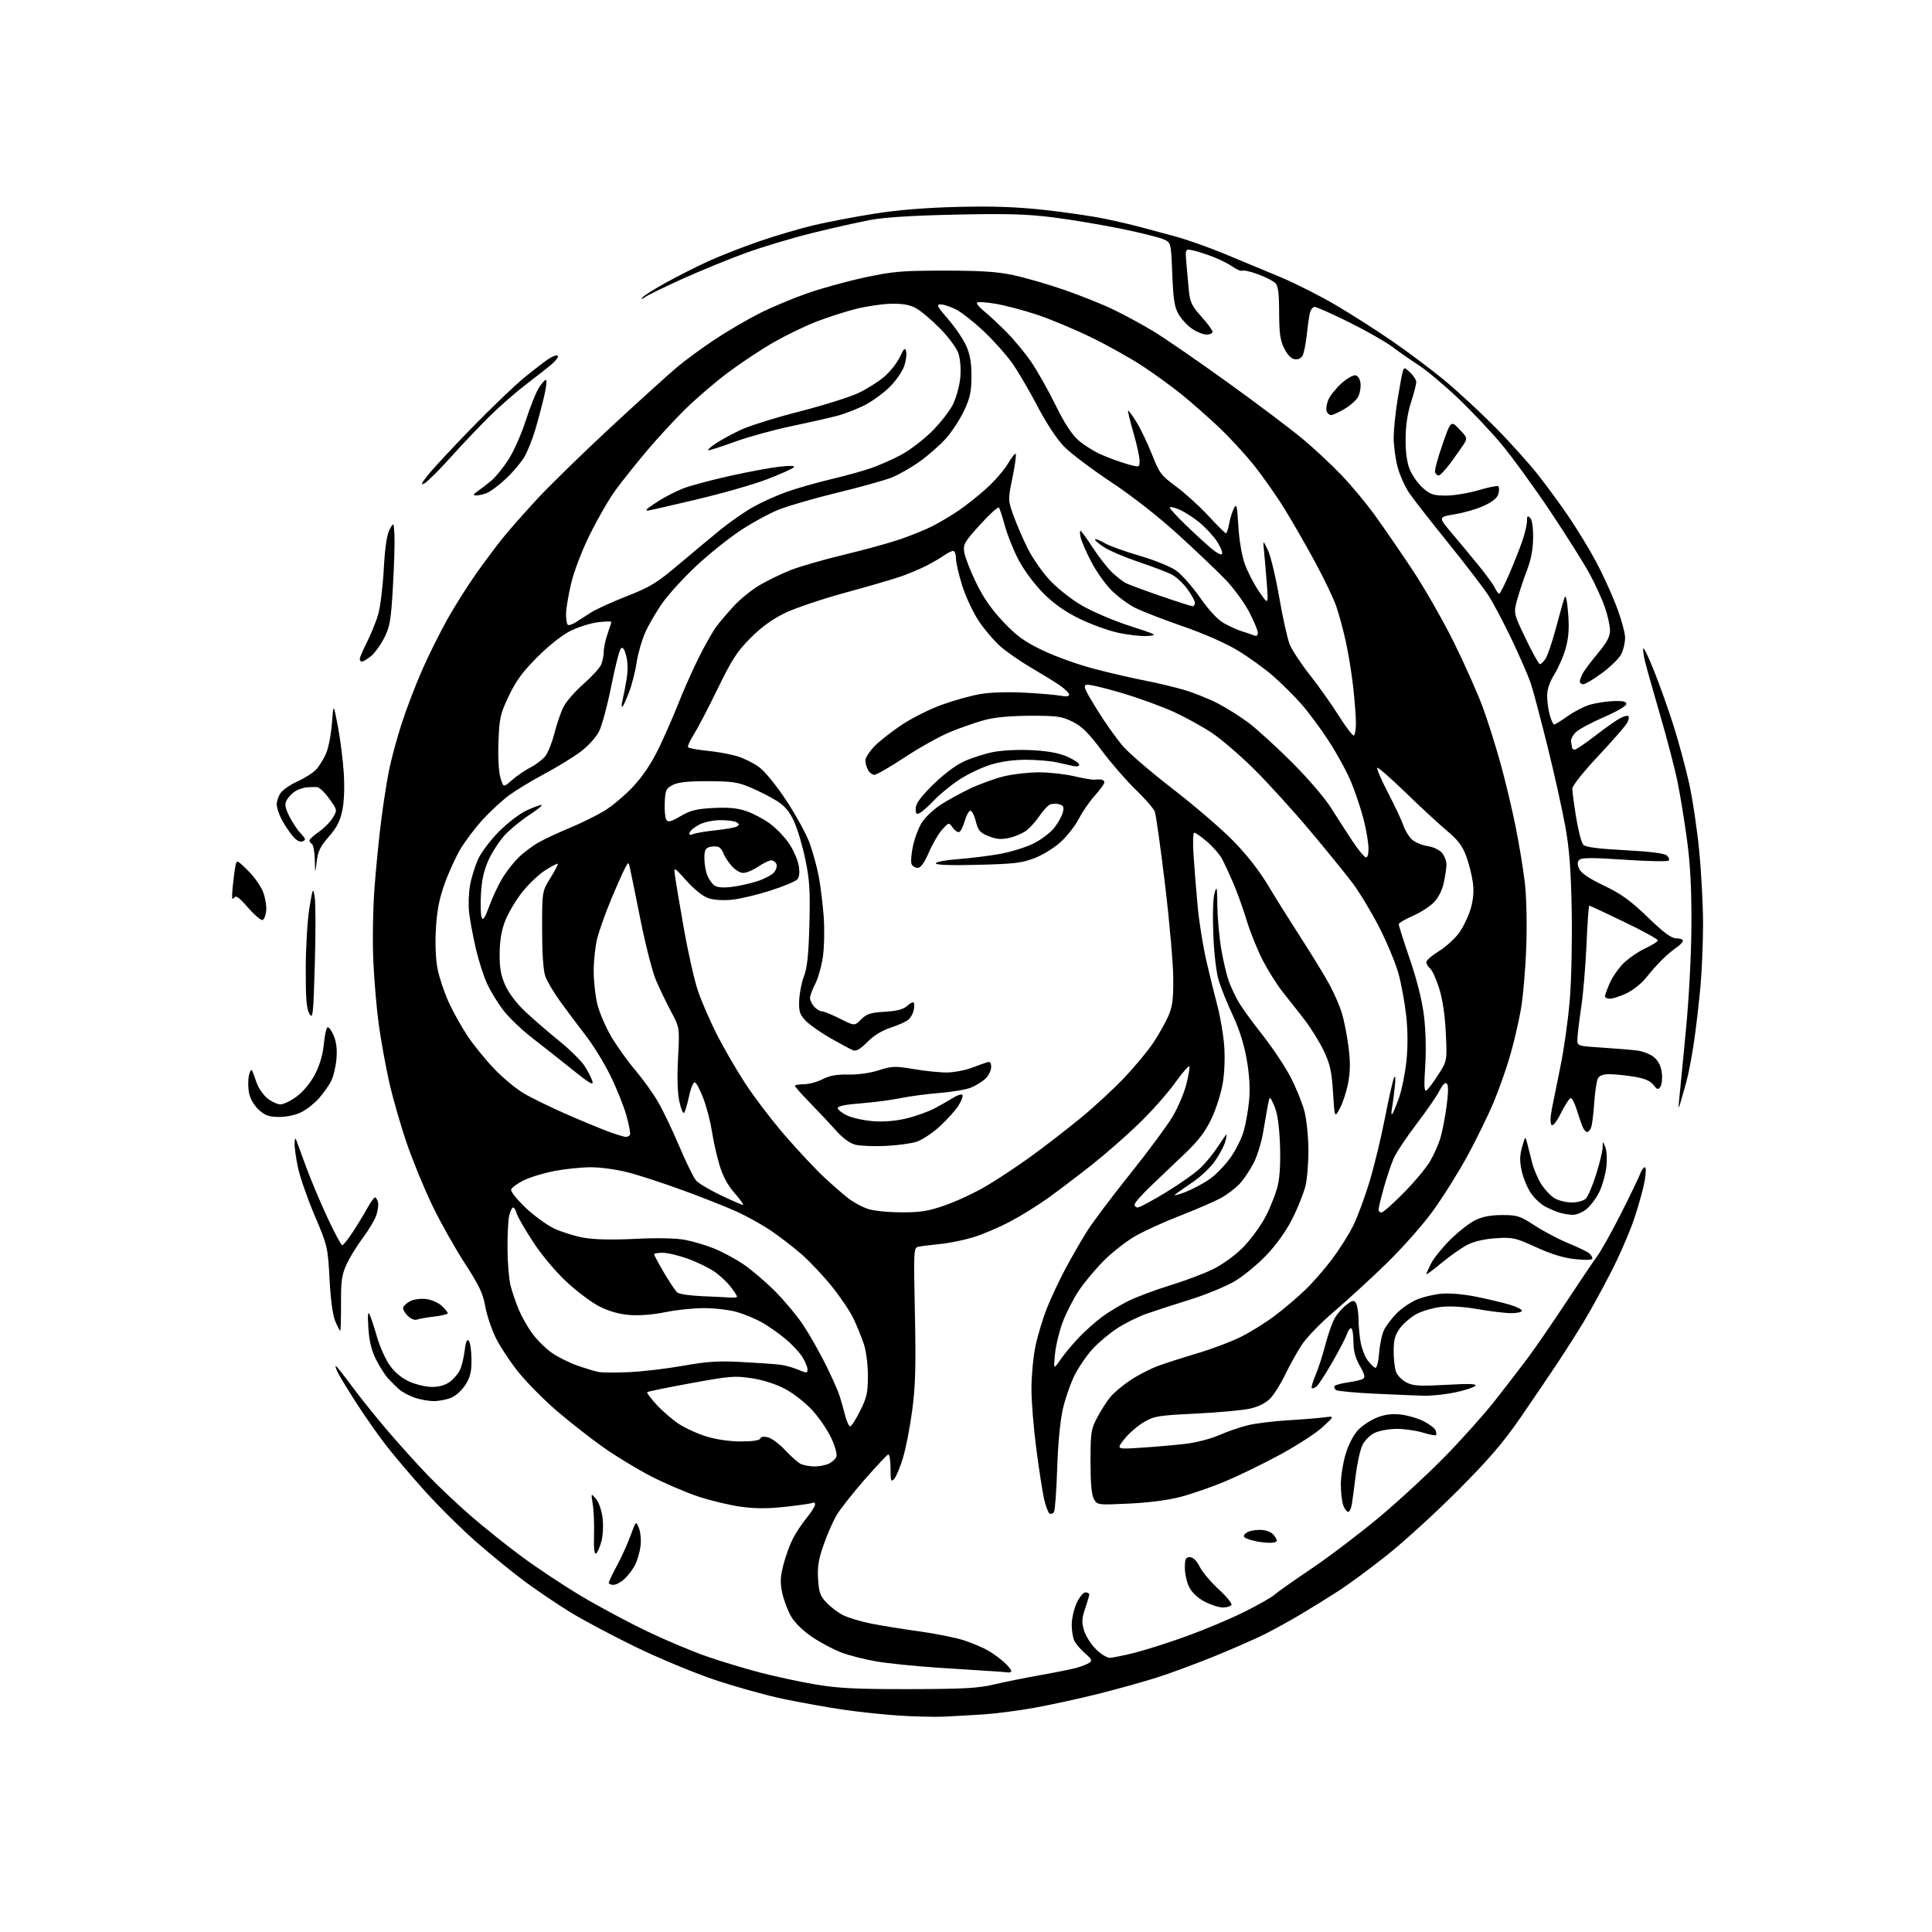 <?xml version="1.0" encoding="UTF-8" standalone="no"?>
<svg 
  version="1.1" 
  xmlns="http://www.w3.org/2000/svg" 
  xmlns:xlink="http://www.w3.org/1999/xlink" 
  xmlns:svg="http://www.w3.org/2000/svg"
  xmlns:rdf="http://www.w3.org/1999/02/22-rdf-syntax-ns#"
  xmlns:cc="http://creativecommons.org/ns#"
  xmlns:dc="http://purl.org/dc/elements/1.1/"
  viewBox="0 0 768 768"
  width="768"
  height="768"
>
<style>svg {background-color: white; }</style>"
<path stroke="none" fill="black" fill-rule="evenodd" d="M375.50,682.38C371.65,682.57 363.32,682.37 357.00,681.95C350.68,681.52 340.55,680.43 334.50,679.52C328.45,678.61 318.10,676.75 311.50,675.38C304.90,674.01 292.75,670.64 284.50,667.89C276.14,665.10 261.97,659.22 252.50,654.61C243.15,650.06 231.40,643.80 226.38,640.69C221.36,637.58 213.43,632.22 208.76,628.77C204.09,625.32 195.51,618.34 189.68,613.26C183.86,608.18 174.52,598.96 168.93,592.76C163.34,586.57 156.19,578.12 153.04,574.00C149.89,569.88 144.79,562.57 141.70,557.78C138.61,552.98 135.37,547.69 134.51,546.03C133.65,544.36 133.18,543.00 133.47,543.00C133.75,543.00 136.54,546.49 139.66,550.75C142.79,555.01 149.18,563.00 153.88,568.50C158.57,574.00 165.81,582.03 169.96,586.35C174.10,590.66 181.78,597.91 187.00,602.45C192.22,606.99 201.42,614.35 207.44,618.80C213.45,623.25 224.05,630.28 230.99,634.42C237.93,638.56 249.66,644.84 257.05,648.39C264.45,651.94 275.21,656.47 280.97,658.46C286.73,660.46 296.41,663.37 302.47,664.95C308.54,666.52 318.45,668.64 324.50,669.65C333.30,671.13 340.69,671.49 361.50,671.45C382.82,671.42 388.85,671.09 395.00,669.63C399.12,668.65 407.43,666.98 413.46,665.91C419.48,664.84 426.01,663.52 427.96,662.98C429.91,662.44 432.18,661.54 433.00,660.99C434.26,660.14 434.00,659.54 431.35,657.24C429.62,655.73 427.71,653.52 427.10,652.32C426.50,651.11 426.01,648.19 426.02,645.82C426.03,643.44 426.91,639.59 427.97,637.25C429.04,634.91 430.60,633.00 431.45,633.00C432.30,633.00 433.00,633.37 433.00,633.82C433.00,634.27 432.27,636.79 431.37,639.42C430.03,643.36 429.95,644.89 430.91,648.11C431.56,650.26 433.66,653.59 435.58,655.51C437.50,657.43 439.99,659.00 441.12,659.00C442.24,659.00 446.84,658.06 451.33,656.92C455.83,655.77 465.12,652.79 472.00,650.30C478.88,647.81 489.00,643.54 494.50,640.81C500.00,638.08 505.40,635.03 506.50,634.03C507.60,633.03 514.35,628.27 521.50,623.44C528.65,618.61 540.80,609.38 548.50,602.92C556.20,596.47 567.92,585.63 574.55,578.84C581.17,572.05 589.96,562.23 594.08,557.00C598.20,551.77 604.10,544.12 607.18,540.00C610.26,535.88 617.08,525.98 622.33,518.00C627.58,510.02 633.20,501.70 634.81,499.50C636.43,497.30 640.71,489.65 644.33,482.50C647.95,475.35 651.37,468.26 651.93,466.75C652.49,465.24 653.35,464.00 653.84,464.00C654.35,464.00 654.34,466.21 653.82,469.25C653.32,472.14 651.52,478.73 649.82,483.89C648.13,489.05 643.96,498.73 640.56,505.39C637.15,512.05 632.18,521.10 629.51,525.50C626.84,529.90 622.12,537.33 619.02,542.00C615.92,546.67 609.36,556.34 604.44,563.48C597.52,573.54 591.89,580.08 579.50,592.51C570.70,601.33 558.10,612.84 551.50,618.09C544.90,623.34 536.12,629.82 532.00,632.47C527.88,635.13 521.12,639.31 517.00,641.76C512.88,644.21 506.55,647.70 502.95,649.52C499.35,651.33 490.35,655.29 482.95,658.31C475.55,661.32 465.17,665.17 459.88,666.85C454.59,668.53 444.02,671.47 436.38,673.38C428.75,675.29 417.32,677.78 411.00,678.91C404.68,680.03 395.68,681.20 391.00,681.50C386.32,681.80 379.35,682.20 375.50,682.38zM400.75,664.82C400.06,664.72 397.25,664.50 394.50,664.33C391.75,664.17 382.07,663.54 373.00,662.95C363.93,662.35 352.81,661.22 348.29,660.43C343.78,659.65 337.60,658.07 334.56,656.94C331.52,655.80 326.32,653.06 323.00,650.84C319.34,648.40 316.02,645.18 314.53,642.64C313.18,640.34 311.58,636.13 310.97,633.28C310.07,629.11 310.16,626.93 311.41,622.05C312.26,618.73 313.93,614.09 315.12,611.75C316.31,609.41 318.80,605.65 320.64,603.40C322.49,601.14 324.00,598.75 324.00,598.09C324.00,597.42 323.65,597.10 323.22,597.36C322.80,597.62 318.00,598.34 312.55,598.94C305.38,599.74 300.43,599.75 294.58,598.96C290.13,598.36 282.50,596.53 277.61,594.91C272.72,593.28 264.28,589.66 258.86,586.88C253.43,584.09 244.83,578.87 239.74,575.27C234.66,571.67 226.35,565.17 221.29,560.81C216.22,556.46 209.40,549.56 206.12,545.49C202.85,541.43 198.78,535.26 197.08,531.80C195.37,528.33 193.49,522.68 192.88,519.24C191.99,514.17 190.45,510.93 184.80,502.24C180.96,496.33 175.20,486.10 172.00,479.50C168.80,472.90 164.17,461.65 161.71,454.50C159.25,447.35 156.09,436.32 154.68,430.00C153.27,423.68 151.42,413.43 150.56,407.24C149.71,401.04 148.73,389.57 148.39,381.74C148.04,373.91 148.27,360.88 148.88,352.79C149.50,344.69 150.68,332.77 151.51,326.29C152.33,319.80 153.72,310.90 154.58,306.50C155.45,302.10 157.72,293.65 159.64,287.72C161.55,281.80 165.26,272.11 167.87,266.19C170.48,260.28 175.02,251.18 177.95,245.97C180.88,240.76 185.99,232.68 189.30,228.00C192.61,223.32 197.32,217.03 199.75,214.00C202.19,210.97 208.28,204.06 213.29,198.62C218.29,193.19 231.56,180.24 242.77,169.84C253.99,159.45 265.94,148.62 269.33,145.79C272.72,142.97 279.55,137.98 284.50,134.72C289.45,131.46 297.37,126.84 302.09,124.47C306.82,122.09 315.34,118.52 321.03,116.54C326.73,114.56 337.03,111.73 343.94,110.25C355.06,107.88 358.68,107.58 375.50,107.58C390.08,107.58 396.46,108.00 402.95,109.40C407.59,110.39 416.59,113.00 422.94,115.19C429.29,117.38 438.09,120.90 442.49,123.01C446.90,125.13 454.10,129.03 458.50,131.69C462.90,134.35 476.18,143.49 488.00,152.01C499.82,160.52 513.33,170.70 518.00,174.62C522.67,178.53 529.65,185.06 533.50,189.12C537.36,193.18 543.12,200.10 546.31,204.50C549.50,208.90 556.16,218.57 561.12,226.00C566.07,233.43 573.68,246.70 578.02,255.50C582.36,264.30 587.53,275.94 589.51,281.36C591.49,286.78 594.68,296.91 596.59,303.86C598.50,310.81 601.18,322.05 602.53,328.83C603.89,335.62 605.51,345.49 606.13,350.78C606.81,356.47 607.04,366.93 606.71,376.45C606.40,385.28 605.42,396.55 604.53,401.50C603.65,406.45 601.76,414.55 600.33,419.50C598.91,424.45 596.02,432.68 593.90,437.80C591.79,442.91 587.07,452.58 583.43,459.30C579.78,466.01 573.52,476.00 569.51,481.50C565.51,487.01 557.11,496.47 550.86,502.52C544.61,508.58 535.34,517.07 530.27,521.38C525.19,525.70 519.49,531.57 517.58,534.44C515.68,537.31 512.67,542.70 510.89,546.42C509.11,550.14 506.39,554.46 504.84,556.01C503.03,557.81 500.12,559.25 496.76,559.98C493.87,560.62 484.22,561.49 475.33,561.93C460.43,562.65 458.81,562.92 454.68,565.34C452.21,566.79 448.73,569.81 446.95,572.06C443.72,576.14 443.72,576.14 453.61,575.49C459.05,575.14 466.93,574.45 471.12,573.97C475.35,573.48 481.32,571.95 484.52,570.53C487.70,569.13 492.82,567.35 495.90,566.59C498.98,565.83 506.19,564.93 511.93,564.59C517.66,564.25 524.19,563.72 526.43,563.42C530.50,562.87 530.50,562.87 525.89,567.18C523.36,569.56 515.71,574.52 508.89,578.22C502.08,581.91 492.23,586.71 487.00,588.89C481.77,591.07 473.90,593.81 469.50,594.98C464.47,596.31 456.81,597.32 448.86,597.70C436.30,598.29 436.22,598.28 434.86,595.90C433.91,594.22 433.50,589.72 433.50,581.00C433.51,569.37 433.69,568.15 436.20,563.39C437.68,560.58 440.05,556.91 441.46,555.23C442.87,553.55 446.44,550.58 449.38,548.62C452.32,546.67 457.15,544.17 460.11,543.07C463.08,541.96 470.22,539.66 475.99,537.95C481.77,536.24 489.58,533.28 493.36,531.39C497.14,529.49 503.17,525.73 506.76,523.02C510.35,520.32 515.77,515.72 518.80,512.80C521.84,509.89 526.67,504.35 529.55,500.50C532.43,496.65 536.17,490.73 537.86,487.34C539.55,483.95 542.49,476.07 544.37,469.84C546.26,463.60 549.02,452.22 550.51,444.55C551.99,436.88 553.61,429.68 554.11,428.55C554.71,427.18 554.82,428.32 554.45,432.00C554.14,435.02 553.64,438.85 553.33,440.50C553.02,442.15 553.06,443.23 553.41,442.89C553.76,442.55 554.98,439.65 556.11,436.43C557.24,433.21 558.58,426.59 559.08,421.71C559.67,416.01 559.63,409.55 558.98,403.67C558.41,398.63 557.05,391.17 555.94,387.09C554.83,383.01 551.38,374.72 548.28,368.65C545.18,362.59 540.41,354.68 537.69,351.06C534.97,347.45 527.29,338.01 520.62,330.07C513.95,322.13 504.00,311.19 498.50,305.74C493.00,300.30 485.49,293.83 481.81,291.38C478.13,288.93 471.37,285.19 466.78,283.07C462.19,280.95 452.91,277.57 446.16,275.55C439.41,273.53 433.04,272.02 432.02,272.19C430.42,272.46 430.98,273.82 436.03,282.00C439.26,287.23 443.97,293.86 446.50,296.74C449.03,299.62 457.94,307.25 466.30,313.69C474.66,320.14 485.32,329.29 490.00,334.03C495.45,339.56 500.47,345.94 504.00,351.83C507.02,356.88 513.04,366.48 517.36,373.17C521.68,379.85 526.69,388.06 528.50,391.41C530.30,394.76 532.49,399.75 533.35,402.50C534.21,405.25 535.40,411.21 536.00,415.74C536.80,421.76 536.79,425.64 535.97,430.18C535.35,433.60 533.87,438.22 532.69,440.45C530.54,444.50 530.54,444.50 529.90,434.33C529.38,425.94 528.74,423.05 526.27,417.83C524.63,414.35 521.20,408.80 518.67,405.50C516.13,402.20 512.25,397.25 510.03,394.50C507.82,391.75 504.25,386.12 502.10,382.00C499.95,377.88 497.03,370.68 495.61,366.00C494.19,361.32 491.77,354.57 490.23,351.00C488.69,347.43 486.67,343.08 485.74,341.35C484.81,339.62 482.16,336.58 479.85,334.60C477.53,332.62 475.24,331.00 474.74,331.00C474.24,331.00 474.12,335.01 474.47,340.25C474.81,345.34 475.55,354.45 476.11,360.50C476.67,366.55 478.23,376.23 479.56,382.00C480.90,387.77 482.89,395.88 483.98,400.00C485.08,404.12 486.27,411.11 486.62,415.52C487.00,420.32 486.77,426.42 486.05,430.72C485.38,434.67 483.34,441.01 481.52,444.83C479.06,449.95 476.31,453.54 470.95,458.63C466.97,462.41 460.85,468.24 457.36,471.58C453.86,474.93 451.00,478.19 451.00,478.83C451.00,479.47 451.58,480.00 452.29,480.00C453.00,480.00 458.06,477.27 463.54,473.94C469.02,470.61 475.21,466.22 477.30,464.19C479.39,462.16 482.48,458.36 484.16,455.75C485.84,453.14 487.36,451.00 487.53,451.00C487.71,451.00 487.48,452.33 487.02,453.95C486.55,455.57 484.78,458.92 483.07,461.39C481.37,463.87 477.48,467.61 474.43,469.70C471.38,471.79 468.13,474.07 467.20,474.76C466.26,475.46 467.97,475.08 470.99,473.93C474.02,472.78 478.52,470.38 480.99,468.61C483.47,466.83 487.17,462.99 489.21,460.07C491.26,457.15 493.59,452.45 494.40,449.63C495.21,446.81 496.17,441.35 496.53,437.50C496.98,432.79 496.68,427.48 495.61,421.28C494.56,415.22 492.67,409.20 490.10,403.70C487.94,399.11 485.43,392.91 484.51,389.92C483.50,386.65 482.63,379.34 482.31,371.50C481.99,363.88 482.20,357.05 482.80,355.00C483.70,351.91 483.83,352.51 483.91,360.00C483.97,364.68 484.64,372.32 485.42,377.00C486.20,381.68 487.56,387.51 488.45,389.97C489.34,392.42 491.14,396.25 492.45,398.47C493.76,400.69 498.02,406.55 501.93,411.50C505.83,416.45 510.81,423.92 512.99,428.10C515.17,432.29 517.65,438.36 518.50,441.60C519.36,444.85 520.08,451.77 520.11,457.00C520.14,462.23 519.61,468.75 518.93,471.50C518.25,474.25 515.96,479.98 513.85,484.24C511.43,489.08 507.60,494.50 503.61,498.74C500.10,502.46 494.36,507.20 490.86,509.28C487.36,511.36 479.32,514.67 473.00,516.64C466.68,518.60 458.86,521.14 455.63,522.28C452.40,523.42 447.23,526.00 444.13,528.01C441.03,530.03 436.61,533.73 434.31,536.25C432.00,538.77 428.79,543.46 427.18,546.67C425.57,549.87 423.47,555.88 422.52,560.00C421.45,564.61 420.58,573.72 420.25,583.66C419.96,592.55 419.39,600.37 418.97,601.04C418.56,601.71 417.76,601.97 417.19,601.62C416.63,601.27 415.64,598.62 415.01,595.74C414.37,592.86 413.00,583.98 411.95,576.00C410.90,568.02 410.03,557.32 410.02,552.21C410.01,547.10 410.71,539.49 411.57,535.30C412.44,531.11 414.49,524.27 416.14,520.09C417.79,515.92 421.19,508.69 423.70,504.02C426.20,499.36 430.06,492.70 432.26,489.21C434.46,485.73 442.09,475.59 449.21,466.69C456.34,457.79 463.91,447.57 466.04,444.00C468.18,440.43 470.64,434.67 471.53,431.21C472.41,427.75 472.99,424.47 472.81,423.92C472.63,423.38 470.06,426.32 467.10,430.46C464.14,434.60 457.62,441.94 452.61,446.77C447.60,451.60 439.23,458.93 434.00,463.05C428.77,467.18 421.12,472.99 417.00,475.97C412.88,478.95 405.90,483.29 401.50,485.61C397.10,487.93 390.50,490.74 386.84,491.85C383.17,492.97 377.32,494.16 373.84,494.50C370.35,494.84 366.52,495.32 365.33,495.56C363.15,496.00 363.15,496.00 363.69,522.25C364.12,543.11 363.90,550.99 362.62,560.63C361.74,567.30 360.07,575.85 358.92,579.63C357.77,583.41 356.19,587.16 355.41,587.96C354.19,589.23 354.00,588.65 354.00,583.63C354.00,580.44 353.59,577.98 353.08,578.17C352.57,578.35 348.31,582.90 343.60,588.28C338.90,593.66 333.91,600.01 332.51,602.39C331.12,604.77 328.81,610.04 327.39,614.11C325.38,619.87 324.89,622.88 325.20,627.73C325.53,632.97 326.06,634.46 328.55,637.07C330.17,638.78 333.10,641.01 335.05,642.01C337.00,643.01 341.95,644.52 346.05,645.35C350.15,646.18 358.89,647.60 365.48,648.50C372.07,649.40 380.17,651.04 383.48,652.15C386.79,653.26 391.07,655.10 393.00,656.24C394.93,657.38 397.74,659.46 399.25,660.85C400.76,662.24 402.00,663.74 402.00,664.19C402.00,664.63 401.44,664.92 400.75,664.82zM486.10,639.00C484.57,639.00 481.33,637.96 478.91,636.70C476.17,635.26 473.84,633.09 472.75,630.95C471.79,629.05 471.00,625.59 471.00,623.25C471.00,619.68 471.32,619.00 472.98,619.00C474.27,619.00 475.64,620.34 476.92,622.85C478.00,624.96 481.42,629.01 484.51,631.83C487.60,634.66 489.85,637.43 489.51,637.99C489.16,638.54 487.63,639.00 486.10,639.00zM243.85,630.00C242.83,630.00 242.00,629.63 242.00,629.18C242.00,628.73 243.45,625.69 245.21,622.43C246.98,619.17 249.42,613.80 250.62,610.50C252.82,604.50 252.82,604.50 254.00,607.50C254.65,609.16 254.92,612.40 254.60,614.77C254.29,617.11 253.31,620.44 252.42,622.15C251.53,623.87 249.66,626.34 248.26,627.64C246.86,628.94 244.87,630.00 243.85,630.00zM236.92,617.55C236.25,617.96 235.98,615.49 236.13,610.34C236.26,606.03 236.04,600.48 235.64,598.00C234.91,593.50 234.91,593.50 236.88,595.78C238.02,597.08 239.14,600.30 239.52,603.33C239.90,606.34 239.70,610.39 239.06,612.76C238.45,615.05 237.48,617.20 236.92,617.55zM506.29,613.18C505.30,613.42 502.51,613.26 500.07,612.83C497.64,612.40 495.23,611.63 494.71,611.11C494.14,610.54 494.61,609.74 495.93,609.03C497.12,608.40 499.70,608.02 501.68,608.19C504.00,608.39 505.77,609.25 506.67,610.62C507.92,612.51 507.88,612.80 506.29,613.18zM535.93,601.00C535.39,601.00 534.51,599.85 533.98,598.43C533.44,597.02 533.00,593.25 533.00,590.04C533.00,586.83 533.89,581.34 534.97,577.82C536.18,573.92 538.15,570.21 540.03,568.28C541.73,566.54 545.12,564.36 547.57,563.42C550.66,562.24 553.51,561.90 556.94,562.31C559.65,562.63 563.72,563.83 565.98,564.99C568.24,566.15 570.36,567.76 570.67,568.59C570.99,569.41 571.06,570.28 570.83,570.51C570.60,570.74 568.22,570.27 565.54,569.46C562.87,568.66 558.23,568.00 555.24,568.00C552.25,568.00 548.31,568.71 546.48,569.58C544.57,570.48 542.48,572.59 541.57,574.50C540.69,576.34 539.52,581.60 538.95,586.17C538.39,590.75 537.70,595.96 537.42,597.75C537.14,599.54 536.47,601.00 535.93,601.00zM323.70,582.94C325.46,582.97 328.04,582.48 329.43,581.85C330.82,581.21 332.21,579.91 332.52,578.95C332.82,577.99 331.86,574.64 330.37,571.50C328.89,568.37 325.52,563.45 322.89,560.57C320.26,557.69 315.44,553.91 312.17,552.17C308.46,550.19 303.48,548.59 298.87,547.88C292.11,546.84 290.10,547.00 274.61,549.85C265.32,551.55 257.51,553.15 257.27,553.40C257.02,553.65 258.71,555.90 261.01,558.40C263.32,560.90 267.28,564.32 269.81,566.00C272.34,567.68 277.29,569.94 280.81,571.02C284.71,572.23 290.07,573.00 294.52,573.00C299.17,573.00 301.97,572.58 302.22,571.84C302.46,571.11 303.60,570.93 305.31,571.36C306.80,571.74 309.93,574.10 312.26,576.61C314.59,579.13 317.40,581.56 318.50,582.03C319.60,582.49 321.94,582.90 323.70,582.94zM337.96,567.00C338.45,567.00 340.23,564.23 341.92,560.84C344.57,555.54 345.00,553.59 345.00,546.88C345.00,542.36 344.32,537.06 343.39,534.28C342.51,531.65 340.68,527.15 339.33,524.27C337.98,521.40 334.04,515.53 330.57,511.24C327.10,506.94 321.62,501.15 318.38,498.37C315.15,495.58 309.75,491.44 306.39,489.16C303.02,486.88 296.95,483.50 292.89,481.65C288.82,479.80 279.15,475.97 271.39,473.14C263.64,470.31 253.78,467.09 249.48,466.00C245.19,464.90 238.64,464.00 234.93,464.00C231.21,464.00 224.67,464.67 220.39,465.49C216.11,466.31 210.57,468.00 208.10,469.24C205.62,470.48 203.40,472.11 203.18,472.86C202.95,473.61 205.51,476.83 208.87,480.03C212.23,483.23 217.35,486.96 220.24,488.33C223.13,489.70 228.39,491.35 231.92,491.99C236.16,492.76 243.12,492.92 252.42,492.47C261.28,492.03 268.64,492.18 272.28,492.86C275.45,493.46 280.63,494.98 283.78,496.26C286.94,497.53 292.09,500.28 295.24,502.37C298.39,504.46 304.11,509.32 307.96,513.16C311.80,517.01 316.94,523.16 319.36,526.83C321.79,530.50 325.79,537.55 328.25,542.50C330.71,547.45 333.21,553.08 333.80,555.00C334.40,556.92 335.38,560.41 335.98,562.75C336.58,565.09 337.47,567.00 337.96,567.00zM172.28,556.96C170.20,556.93 166.78,556.30 164.68,555.55C162.58,554.80 159.91,553.36 158.74,552.35C157.57,551.33 155.58,549.38 154.31,548.00C153.05,546.62 150.87,543.20 149.46,540.40C147.66,536.80 146.77,533.10 146.43,527.90C146.10,522.79 146.25,521.12 146.91,522.50C147.43,523.60 148.78,527.68 149.90,531.56C151.02,535.44 153.34,540.54 155.04,542.90C157.02,545.63 159.82,547.92 162.82,549.25C165.39,550.39 169.43,551.33 171.79,551.33C174.52,551.33 177.06,550.60 178.79,549.33C180.28,548.22 182.08,546.13 182.79,544.68C183.51,543.23 184.36,539.76 184.69,536.97C185.10,533.48 185.61,532.21 186.32,532.92C186.89,533.49 187.39,536.78 187.42,540.23C187.48,545.19 186.99,547.31 185.10,550.36C183.74,552.54 181.25,554.84 179.38,555.61C177.56,556.38 174.36,556.98 172.28,556.96zM566.00,554.82C562.98,554.74 554.17,554.38 546.43,554.01C538.69,553.64 531.82,553.00 531.16,552.60C530.50,552.19 530.20,551.49 530.48,551.02C530.77,550.56 533.16,549.89 535.80,549.53C538.44,549.16 541.15,548.52 541.84,548.10C542.77,547.53 542.45,546.24 540.55,542.92C538.74,539.75 538.02,537.01 538.01,533.25C538.01,530.36 537.58,528.00 537.07,528.00C536.55,528.00 535.83,529.01 535.45,530.25C535.08,531.49 532.53,536.42 529.78,541.21C527.04,546.01 524.15,550.46 523.37,551.11C522.59,551.75 521.73,552.06 521.45,551.78C521.18,551.51 521.86,549.16 522.97,546.57C524.08,543.98 525.84,538.53 526.88,534.46C527.93,530.39 529.62,525.63 530.64,523.89C531.66,522.14 533.76,519.77 535.30,518.62C537.70,516.83 538.23,516.75 539.03,518.02C539.55,518.83 540.00,521.75 540.03,524.50C540.06,527.25 540.47,531.46 540.93,533.86C541.39,536.26 542.64,539.38 543.70,540.80C544.76,542.21 546.09,543.53 546.67,543.72C547.30,543.93 547.93,541.52 548.23,537.74C548.51,534.26 549.43,530.08 550.28,528.45C551.13,526.83 553.33,523.97 555.16,522.10C557.00,520.22 560.47,517.81 562.89,516.74C565.30,515.66 569.80,514.56 572.89,514.28C576.27,513.97 581.83,514.45 586.88,515.48C591.49,516.42 597.45,517.84 600.13,518.63C602.81,519.43 605.00,520.51 605.00,521.04C605.00,521.57 603.09,522.00 600.75,522.00C598.41,522.00 592.46,521.29 587.53,520.42C581.82,519.43 576.48,519.10 572.84,519.52C569.70,519.88 565.32,521.15 563.10,522.34C560.89,523.53 557.93,526.05 556.54,527.94C554.52,530.69 554.00,532.55 554.00,537.13C554.00,540.29 554.43,544.00 554.96,545.39C555.48,546.77 557.34,548.64 559.09,549.55C561.77,550.93 564.19,551.08 574.88,550.49C584.18,549.97 587.22,550.08 586.44,550.91C585.85,551.52 582.25,552.69 578.44,553.50C574.62,554.30 569.02,554.90 566.00,554.82zM250.00,545.45C255.22,545.23 264.90,544.09 271.50,542.92C281.25,541.19 285.66,540.91 295.00,541.43C301.32,541.77 308.07,542.24 310.00,542.47C311.93,542.70 315.19,543.59 317.25,544.46C320.70,545.90 321.00,545.90 321.00,544.38C321.00,543.48 320.08,541.24 318.95,539.42C317.82,537.60 314.79,534.35 312.20,532.21C309.62,530.07 305.48,527.16 303.00,525.74C300.52,524.33 296.06,522.46 293.07,521.59C290.08,520.71 284.17,520.00 279.93,520.00C275.68,520.00 268.69,520.73 264.38,521.62C259.57,522.61 254.13,523.04 250.27,522.73C246.13,522.40 242.05,521.25 238.33,519.37C235.22,517.80 229.30,513.36 225.17,509.51C220.73,505.36 215.26,498.83 211.79,493.50C208.56,488.55 205.66,483.49 205.35,482.25C205.04,481.01 204.42,480.00 203.97,480.00C203.52,480.00 202.82,481.46 202.41,483.25C202.00,485.04 201.70,491.02 201.74,496.55C201.78,502.08 202.33,508.61 202.96,511.05C203.58,513.50 205.03,517.75 206.17,520.50C207.31,523.25 209.72,527.53 211.54,530.02C213.35,532.51 216.78,535.93 219.17,537.64C221.55,539.34 226.20,541.68 229.50,542.83C232.80,543.99 236.62,545.14 238.00,545.40C239.38,545.65 244.78,545.68 250.00,545.45zM421.53,540.50C423.03,538.30 426.34,534.33 428.88,531.68C431.42,529.03 435.57,525.32 438.11,523.45C440.64,521.57 445.36,518.73 448.61,517.13C451.85,515.53 459.23,512.77 465.00,510.99C470.77,509.22 478.42,506.36 481.98,504.63C485.77,502.80 490.76,499.22 493.98,496.00C497.04,492.94 501.12,487.38 503.15,483.50C505.15,479.65 507.35,473.96 508.03,470.87C508.80,467.37 509.08,461.11 508.79,454.37C508.46,446.94 507.74,442.24 506.51,439.50C504.72,435.50 504.72,435.50 503.96,439.50C503.55,441.70 502.69,446.60 502.06,450.38C501.42,454.16 499.80,459.43 498.45,462.09C497.11,464.75 494.68,468.43 493.07,470.27C491.46,472.10 487.97,474.79 485.32,476.23C482.67,477.67 475.32,480.85 469.00,483.30C462.68,485.75 454.57,489.46 451.00,491.54C447.43,493.63 441.80,498.08 438.50,501.43C435.20,504.78 430.80,510.09 428.72,513.23C426.64,516.37 423.81,521.92 422.44,525.56C421.07,529.20 419.69,534.95 419.37,538.34C418.79,544.50 418.79,544.50 421.53,540.50zM135.25,529.00C135.06,529.00 134.17,527.31 133.29,525.25C132.26,522.85 131.44,516.83 131.00,508.50C130.32,495.72 130.22,495.29 125.09,483.21C122.23,476.45 119.24,467.90 118.46,464.21C117.67,460.52 117.06,456.15 117.10,454.50C117.13,452.85 117.40,452.18 117.70,453.00C118.00,453.82 119.82,458.77 121.74,464.00C123.67,469.23 127.50,478.34 130.27,484.25C133.03,490.16 135.63,495.00 136.05,495.00C136.47,495.00 138.35,492.64 140.24,489.75C142.13,486.86 144.73,482.59 146.02,480.25C147.31,477.91 148.68,476.00 149.07,476.00C149.45,476.00 149.99,476.84 150.25,477.86C150.52,478.88 150.21,481.26 149.56,483.15C148.91,485.04 146.51,489.06 144.22,492.09C141.94,495.11 139.04,499.82 137.79,502.55C135.85,506.76 135.52,509.12 135.56,518.25C135.58,524.16 135.44,529.00 135.25,529.00zM165.66,524.58C164.82,524.90 163.20,524.20 162.01,523.01C160.84,521.84 160.05,520.34 160.27,519.69C160.48,519.03 161.75,517.92 163.08,517.21C164.42,516.50 167.22,516.13 169.35,516.38C171.46,516.63 174.28,517.85 175.60,519.09C176.92,520.33 178.00,521.66 178.00,522.04C178.00,522.42 175.56,523.01 172.59,523.36C169.61,523.71 166.49,524.26 165.66,524.58zM290.25,515.80C291.76,515.91 293.00,515.74 293.00,515.43C293.00,515.12 291.86,513.37 290.47,511.55C289.08,509.72 286.17,507.00 284.00,505.50C281.84,504.00 277.11,501.70 273.49,500.39C269.87,499.08 265.35,498.00 263.45,498.00C261.55,498.00 260.00,498.26 260.00,498.58C260.00,498.89 261.78,502.19 263.95,505.91C266.12,509.63 268.50,513.17 269.25,513.79C269.99,514.41 274.40,515.07 279.05,515.25C283.70,515.44 288.74,515.68 290.25,515.80zM573.07,502.02C569.73,504.80 567.00,506.81 567.00,506.50C567.00,506.18 567.86,504.24 568.91,502.18C569.96,500.13 573.41,495.87 576.57,492.73C579.74,489.59 584.20,486.11 586.48,485.01C589.34,483.63 592.67,483.00 597.16,483.00C603.14,483.00 604.23,483.35 610.09,487.18C613.62,489.48 619.62,492.64 623.44,494.21C627.26,495.78 630.97,497.56 631.69,498.16C632.41,498.76 633.00,499.69 633.00,500.24C633.00,500.87 630.52,500.98 626.25,500.54C621.58,500.06 616.77,498.60 610.64,495.80C602.33,492.00 601.33,491.78 594.64,492.22C590.09,492.51 585.99,493.46 583.32,494.83C581.02,496.00 576.41,499.24 573.07,502.02zM625.17,482.91C623.70,482.87 621.37,482.48 619.99,482.07C618.61,481.65 616.04,480.56 614.27,479.64C612.50,478.73 609.93,476.32 608.56,474.30C607.18,472.28 605.55,468.34 604.93,465.56C604.05,461.65 604.08,459.46 605.05,455.99C606.32,451.50 606.32,451.50 607.10,454.50C607.52,456.15 608.41,459.64 609.07,462.25C609.72,464.86 611.39,468.74 612.77,470.86C614.14,472.99 616.52,475.46 618.04,476.36C619.56,477.26 622.62,478.00 624.83,478.00C627.12,478.00 629.52,477.34 630.40,476.46C631.25,475.61 633.08,471.31 634.47,466.91C635.86,462.50 637.03,457.68 637.06,456.20C637.13,453.50 637.13,453.50 638.15,456.00C638.71,457.38 638.90,460.88 638.57,463.79C638.24,466.70 637.03,471.09 635.87,473.55C634.72,476.00 632.44,479.13 630.81,480.51C629.16,481.90 626.67,482.96 625.17,482.91zM358.00,481.92C365.95,481.96 368.83,481.51 375.67,479.13C380.16,477.57 387.47,474.16 391.92,471.55C396.36,468.94 404.39,463.63 409.75,459.75C415.11,455.86 424.01,448.99 429.53,444.47C435.04,439.95 442.96,432.63 447.13,428.20C451.30,423.77 456.38,417.63 458.42,414.56C460.46,411.49 463.09,406.84 464.28,404.24C466.05,400.33 466.42,397.67 466.39,389.00C466.37,383.23 464.90,366.44 463.13,351.69C461.36,336.95 459.52,323.87 459.05,322.64C458.58,321.40 455.19,317.49 451.51,313.95C447.82,310.40 441.73,303.39 437.97,298.37C432.65,291.28 430.04,288.71 426.31,286.87C422.05,284.77 420.14,284.50 409.50,284.53C401.40,284.56 395.45,285.12 391.20,286.28C387.73,287.22 381.56,289.37 377.48,291.07C373.41,292.77 365.35,297.27 359.59,301.08C353.83,304.89 348.43,308.00 347.59,308.00C346.75,308.00 345.60,307.13 345.04,306.07C344.47,305.00 344.00,303.28 344.00,302.23C344.00,301.19 345.69,298.62 347.75,296.52C349.81,294.43 354.75,290.58 358.71,287.97C362.68,285.35 369.74,281.83 374.41,280.15C379.07,278.46 385.89,276.56 389.55,275.92C393.60,275.21 400.60,274.99 407.36,275.35C413.49,275.67 419.96,276.23 421.75,276.58C423.87,277.00 425.00,276.84 425.00,276.10C425.00,275.49 423.31,273.83 421.25,272.42C419.19,271.00 414.06,267.85 409.86,265.40C405.65,262.95 400.17,259.14 397.67,256.94C395.17,254.74 391.30,250.21 389.08,246.88C386.85,243.54 383.90,237.23 382.51,232.86C381.13,228.48 380.00,223.57 380.00,221.95C380.00,220.33 379.51,219.00 378.90,219.00C378.30,219.00 376.61,219.84 375.15,220.87C373.69,221.90 370.50,223.75 368.05,224.99C365.60,226.23 361.10,228.11 358.05,229.18C355.00,230.24 345.08,233.13 336.00,235.60C326.93,238.08 316.19,241.69 312.14,243.64C307.09,246.07 302.78,249.18 298.40,253.56C293.03,258.93 290.96,262.12 285.32,273.72C281.63,281.30 277.36,289.48 275.84,291.90C274.31,294.31 273.26,296.62 273.51,297.01C273.75,297.41 277.13,298.05 281.01,298.43C284.89,298.81 290.23,299.77 292.87,300.55C295.51,301.34 299.47,303.28 301.66,304.87C304.00,306.56 308.49,312.05 312.52,318.13C316.29,323.83 320.46,331.43 321.78,335.00C323.09,338.57 324.76,344.65 325.48,348.50C326.20,352.35 327.08,359.55 327.44,364.50C327.79,369.45 327.65,376.57 327.11,380.32C326.57,384.07 325.20,388.92 324.07,391.10C322.93,393.28 322.00,395.80 322.00,396.70C322.00,397.60 322.74,399.17 323.65,400.17C324.57,401.18 325.93,402.00 326.68,402.00C327.44,402.00 330.67,403.32 333.87,404.93C339.68,407.87 339.68,407.87 342.31,405.23C344.52,403.02 346.04,402.53 351.72,402.19C356.57,401.90 359.09,401.24 360.57,399.88C361.71,398.84 362.89,398.22 363.18,398.51C363.47,398.81 363.51,400.13 363.25,401.46C363.00,402.79 362.05,404.52 361.14,405.31C360.24,406.10 357.06,407.54 354.07,408.51C350.56,409.65 347.28,411.67 344.78,414.23C342.11,416.95 340.38,417.98 339.20,417.54C338.27,417.19 334.25,415.05 330.29,412.79C326.32,410.53 321.82,407.37 320.29,405.77C317.89,403.27 317.53,402.13 317.69,397.68C317.80,394.83 318.66,390.48 319.61,388.00C320.88,384.65 321.43,379.40 321.75,367.50C322.10,354.23 321.83,349.84 320.17,341.78C319.07,336.43 317.05,329.59 315.67,326.59C313.83,322.56 312.03,320.42 308.84,318.40C306.45,316.89 301.80,314.51 298.50,313.11C293.32,310.91 291.00,310.56 281.50,310.54C273.64,310.51 269.64,310.93 267.50,312.01C264.78,313.38 264.48,314.02 264.24,319.01C264.10,322.03 264.38,325.11 264.87,325.86C265.59,326.96 266.68,326.69 270.54,324.43C274.44,322.14 276.82,321.55 283.54,321.19C289.49,320.88 293.11,321.22 296.63,322.41C299.31,323.31 303.56,325.56 306.08,327.41C308.60,329.26 312.05,332.87 313.75,335.44C315.45,338.00 317.14,341.90 317.51,344.09C317.95,346.66 317.76,348.59 316.98,349.52C316.32,350.32 311.51,352.34 306.30,354.01C301.09,355.68 294.23,357.32 291.06,357.65C287.60,358.01 283.85,357.78 281.67,357.06C279.43,356.32 276.09,353.68 272.95,350.18C267.85,344.50 267.85,344.50 268.30,348.00C268.54,349.93 270.13,359.38 271.83,369.00C273.52,378.62 276.06,389.86 277.47,393.96C278.87,398.06 282.19,405.72 284.84,410.98C287.50,416.24 292.58,425.03 296.15,430.52C299.71,436.01 306.92,445.45 312.15,451.50C317.39,457.55 324.46,465.07 327.85,468.21C331.25,471.35 335.52,475.06 337.35,476.46C339.18,477.85 342.44,479.64 344.59,480.43C346.90,481.27 352.38,481.88 358.00,481.92zM549.15,482.00C549.78,482.00 553.76,478.48 558.00,474.18C562.23,469.89 566.94,464.26 568.45,461.67C569.96,459.09 571.81,454.96 572.55,452.49C573.30,450.02 574.41,444.34 575.02,439.87C575.75,434.53 575.79,431.39 575.15,430.75C574.50,430.10 573.48,431.09 572.19,433.63C571.10,435.76 566.96,441.75 562.98,446.95C559.01,452.16 554.95,458.29 553.96,460.59C552.97,462.89 551.23,468.12 550.08,472.20C548.94,476.29 548.00,480.16 548.00,480.81C548.00,481.47 548.52,482.00 549.15,482.00zM295.33,478.97C295.79,478.99 294.32,476.90 292.06,474.33C289.24,471.12 287.35,467.62 286.00,463.08C284.92,459.46 283.57,453.45 283.00,449.72C282.42,446.00 280.92,440.17 279.65,436.78C278.38,433.39 276.85,430.45 276.25,430.25C275.64,430.05 274.63,432.41 273.93,435.69C273.24,438.89 272.35,441.88 271.95,442.35C271.54,442.81 270.69,440.79 270.05,437.85C269.30,434.39 269.12,428.25 269.54,420.50C270.18,408.50 270.18,408.50 266.70,402.00C264.79,398.43 262.08,392.78 260.68,389.44C259.28,386.11 256.53,375.31 254.56,365.44C252.59,355.58 250.72,346.38 250.40,345.00C249.83,342.50 249.83,342.50 248.30,345.40C247.46,347.00 245.01,352.54 242.86,357.72C240.70,362.90 238.28,369.67 237.47,372.78C236.66,375.88 236.00,381.83 236.00,386.00C236.00,390.17 236.70,396.26 237.54,399.54C238.39,402.82 240.89,408.53 243.08,412.24C245.28,415.94 249.51,421.85 252.50,425.37C255.48,428.88 259.54,434.51 261.51,437.88C263.48,441.24 267.31,449.23 270.01,455.63C272.72,462.03 275.74,468.18 276.72,469.29C277.70,470.40 282.10,473.02 286.50,475.12C290.90,477.23 294.88,478.96 295.33,478.97zM352.00,455.53C347.32,455.74 341.93,455.53 340.02,455.04C337.79,454.47 335.01,452.43 332.25,449.33C329.89,446.67 325.27,441.75 321.98,438.39C318.69,435.02 316.00,431.99 316.00,431.64C316.00,431.29 317.59,431.00 319.54,431.00C321.49,431.00 324.84,430.10 327.00,429.00C329.84,427.55 332.66,427.04 337.21,427.15C340.98,427.24 345.82,426.56 349.30,425.46C354.62,423.76 355.76,423.72 363.30,425.00C367.81,425.76 373.75,426.36 376.50,426.33C379.25,426.29 383.52,425.50 386.00,424.57C388.48,423.63 391.29,422.62 392.25,422.32C393.59,421.90 394.00,422.34 394.00,424.21C394.00,425.55 392.98,427.61 391.74,428.78C390.49,429.95 387.90,431.55 385.99,432.34C384.07,433.12 378.45,434.08 373.50,434.47C368.55,434.86 361.54,435.79 357.91,436.54C354.29,437.29 347.20,438.21 342.16,438.60C336.22,439.04 333.00,439.70 333.00,440.46C333.00,441.10 334.66,442.42 336.69,443.39C338.72,444.36 343.33,445.39 346.94,445.68C351.20,446.02 355.87,445.65 360.26,444.61C363.98,443.74 369.15,441.87 371.76,440.47C374.37,439.06 377.71,437.15 379.19,436.23C380.67,435.31 382.19,434.86 382.56,435.22C382.93,435.59 382.26,437.47 381.07,439.39C379.88,441.31 376.53,445.06 373.61,447.73C370.70,450.39 366.55,453.15 364.41,453.85C362.26,454.55 356.68,455.31 352.00,455.53zM248.69,451.93C249.35,451.97 250.12,451.61 250.41,451.14C250.70,450.67 250.06,447.18 248.99,443.39C247.92,439.60 245.04,432.45 242.60,427.50C240.16,422.55 235.76,415.40 232.83,411.62C229.90,407.83 225.38,401.80 222.78,398.22C220.19,394.65 217.49,390.09 216.78,388.11C215.96,385.78 215.50,379.13 215.50,369.41C215.50,354.32 215.50,354.32 218.79,349.03C220.60,346.12 221.91,343.58 221.72,343.38C221.52,343.18 219.28,344.34 216.74,345.95C214.20,347.56 210.07,351.49 207.55,354.69C205.03,357.88 202.01,362.98 200.83,366.00C199.36,369.78 198.66,373.84 198.62,379.00C198.57,384.80 199.08,387.68 200.87,391.69C202.29,394.86 205.40,398.95 208.86,402.19C211.97,405.11 217.99,410.31 222.25,413.75C226.50,417.19 231.06,421.69 232.39,423.75C233.72,425.81 235.12,428.55 235.49,429.83C236.04,431.66 234.39,430.71 227.69,425.33C223.02,421.57 215.82,415.89 211.68,412.69C207.54,409.50 202.34,404.53 200.12,401.65C197.90,398.78 194.96,393.97 193.59,390.96C192.21,387.96 190.21,381.68 189.13,377.00C188.05,372.32 186.87,366.01 186.50,362.96C186.13,359.91 186.29,354.89 186.86,351.81C187.43,348.73 188.91,344.02 190.15,341.35C191.39,338.68 195.12,333.78 198.45,330.45C201.78,327.12 206.63,323.41 209.24,322.20C211.85,320.99 214.54,320.00 215.23,320.00C215.92,320.00 213.72,321.80 210.35,324.01C206.98,326.21 202.55,329.87 200.50,332.14C198.45,334.40 195.62,338.78 194.21,341.86C192.40,345.80 191.51,349.75 191.20,355.18C190.95,359.43 191.07,363.71 191.46,364.70C192.00,366.06 192.72,365.01 194.41,360.39C195.64,357.03 197.90,352.14 199.43,349.54C200.95,346.93 203.87,343.13 205.91,341.09C207.95,339.05 211.65,336.25 214.15,334.85C216.64,333.46 222.24,330.85 226.59,329.05C230.94,327.25 237.04,324.25 240.14,322.39C243.24,320.52 248.42,316.17 251.64,312.72C255.53,308.56 258.96,303.44 261.85,297.48C264.23,292.54 267.78,284.45 269.72,279.50C271.66,274.55 275.26,266.45 277.72,261.50C280.17,256.55 283.36,250.93 284.81,249.00C286.26,247.07 289.46,243.33 291.92,240.68C294.39,238.03 298.93,234.38 302.00,232.58C305.08,230.77 310.55,228.12 314.15,226.68C317.75,225.24 327.31,222.48 335.39,220.54C343.47,218.61 353.55,215.84 357.79,214.38C362.03,212.93 367.75,210.61 370.50,209.23C373.25,207.85 378.02,205.02 381.10,202.93C384.17,200.84 389.25,196.80 392.38,193.93C395.51,191.07 399.24,186.75 400.66,184.32C402.08,181.90 403.48,180.14 403.76,180.43C404.05,180.72 403.47,184.97 402.47,189.87C400.66,198.80 400.66,198.80 402.96,205.15C404.22,208.64 406.75,214.47 408.57,218.10C410.39,221.73 414.23,227.28 417.11,230.42C420.08,233.68 425.60,238.07 429.92,240.61C434.09,243.06 442.68,246.74 449.00,248.78C460.07,252.36 460.34,252.51 456.09,252.82C453.67,252.99 448.36,252.39 444.31,251.49C440.25,250.59 433.23,248.01 428.71,245.76C423.01,242.91 418.67,239.81 414.50,235.58C411.10,232.13 406.92,226.45 404.85,222.49C402.84,218.65 400.42,212.57 399.45,209.00C398.49,205.43 397.42,202.17 397.07,201.76C396.72,201.36 393.35,204.43 389.59,208.58C383.27,215.56 382.80,216.39 383.33,219.63C383.64,221.56 385.74,226.95 387.99,231.59C390.83,237.46 394.11,242.20 398.73,247.09C404.13,252.82 407.07,254.95 414.43,258.51C419.42,260.92 428.68,264.24 435.00,265.88C441.32,267.53 450.32,269.61 455.00,270.51C459.68,271.41 466.65,273.07 470.50,274.19C474.35,275.31 480.43,277.73 484.00,279.56C487.57,281.40 493.20,284.95 496.50,287.45C499.80,289.95 507.52,297.01 513.66,303.14C519.95,309.42 526.72,317.31 529.16,321.22C531.55,325.03 535.33,330.91 537.57,334.27C539.82,337.63 542.18,340.56 542.82,340.77C543.59,341.03 544.00,339.80 544.00,337.24C544.00,335.09 543.13,329.91 542.06,325.73C540.99,321.56 538.74,314.84 537.06,310.79C535.37,306.74 531.36,299.40 528.14,294.47C524.93,289.53 519.98,282.89 517.16,279.70C514.33,276.51 509.29,271.53 505.96,268.62C502.63,265.72 496.34,261.18 491.98,258.55C487.22,255.67 478.46,251.82 470.09,248.93C462.41,246.27 453.91,242.97 451.19,241.60C448.47,240.22 444.25,237.09 441.80,234.64C439.35,232.19 435.75,227.11 433.80,223.34C431.85,219.58 429.97,215.26 429.61,213.75C429.25,212.24 429.20,211.00 429.50,211.00C429.80,211.00 432.02,214.04 434.43,217.75C436.84,221.46 440.32,225.91 442.16,227.63C444.00,229.35 446.42,231.23 447.55,231.81C448.67,232.38 454.91,234.69 461.41,236.93C467.91,239.17 473.62,241.00 474.11,241.00C474.60,241.00 475.00,240.39 475.00,239.65C475.00,238.91 473.66,236.45 472.02,234.19C470.38,231.92 467.58,229.32 465.80,228.39C464.01,227.47 458.06,225.20 452.57,223.36C447.08,221.51 440.84,218.84 438.70,217.42C436.57,216.01 435.03,214.64 435.28,214.38C435.54,214.13 437.27,214.81 439.12,215.90C440.98,216.99 447.21,219.24 452.97,220.91C458.77,222.58 465.23,225.19 467.45,226.75C469.66,228.30 473.96,233.15 477.02,237.52C480.58,242.62 483.99,246.28 486.53,247.73C488.72,248.97 491.85,250.39 493.50,250.89C495.15,251.38 497.29,252.11 498.25,252.50C499.51,253.02 500.00,252.74 500.00,251.50C500.00,250.56 498.42,246.80 496.50,243.15C494.57,239.49 490.41,233.80 487.25,230.50C484.08,227.20 475.65,219.17 468.50,212.65C460.42,205.29 450.20,197.28 441.50,191.51C433.80,186.40 425.40,180.03 422.83,177.36C420.07,174.49 415.80,167.99 412.42,161.50C409.26,155.45 404.78,147.79 402.45,144.47C400.12,141.16 395.02,135.43 391.12,131.75C387.21,128.06 382.23,124.14 380.05,123.02C377.86,121.91 375.12,121.00 373.94,121.00C372.09,121.00 372.49,121.80 376.91,126.90C379.72,130.14 382.96,134.92 384.11,137.51C385.63,140.95 386.19,144.25 386.17,149.67C386.14,155.78 385.61,158.22 383.21,163.31C381.60,166.71 378.37,171.65 376.03,174.28C373.69,176.90 369.01,181.03 365.62,183.45C362.23,185.87 357.16,188.76 354.34,189.87C351.53,190.97 341.84,193.67 332.81,195.86C323.79,198.05 313.28,201.10 309.47,202.62C305.66,204.15 298.70,207.96 294.02,211.10C289.33,214.23 281.54,220.50 276.71,225.03C271.87,229.56 265.91,236.07 263.46,239.51C261.00,242.95 257.87,248.31 256.49,251.43C255.11,254.56 253.57,259.90 253.08,263.31C252.59,266.71 251.22,272.09 250.02,275.25C248.83,278.41 247.61,281.00 247.32,281.00C247.02,281.00 247.10,279.76 247.48,278.25C247.86,276.74 248.58,273.04 249.07,270.04C249.65,266.51 249.59,263.20 248.91,260.66C248.17,257.91 247.54,257.06 246.80,257.80C246.21,258.39 244.50,265.11 242.98,272.75C241.46,280.39 239.27,288.51 238.11,290.79C236.90,293.16 233.73,296.63 230.74,298.86C227.86,301.02 221.45,304.94 216.50,307.58C211.55,310.23 205.25,314.03 202.50,316.04C199.75,318.05 195.02,322.39 192.00,325.69C188.97,328.99 184.96,334.27 183.08,337.43C181.19,340.58 178.34,346.84 176.74,351.33C174.60,357.32 173.68,362.08 173.27,369.19C172.93,375.14 173.19,381.31 173.95,385.19C174.63,388.66 176.66,394.70 178.47,398.62C180.27,402.54 183.69,408.61 186.06,412.12C188.43,415.63 193.08,421.34 196.40,424.81C199.71,428.28 204.92,432.63 207.96,434.47C211.01,436.32 218.90,440.18 225.50,443.05C232.10,445.93 239.75,449.08 242.50,450.07C245.25,451.05 248.04,451.89 248.69,451.93zM630.87,450.00C630.37,450.00 629.55,448.99 629.04,447.75C628.54,446.51 627.50,443.48 626.73,441.00C625.96,438.52 624.92,436.50 624.42,436.50C623.91,436.50 622.20,439.11 620.60,442.30C618.83,445.85 617.34,447.74 616.78,447.18C616.21,446.61 616.25,444.17 616.88,440.88C617.45,437.92 619.03,430.10 620.38,423.50C621.74,416.90 623.37,405.20 624.01,397.50C624.65,389.80 625.00,373.82 624.78,362.00C624.48,345.71 623.86,337.59 622.23,328.50C621.04,321.90 617.84,307.50 615.11,296.50C612.38,285.50 609.39,274.25 608.46,271.50C607.53,268.75 604.19,261.08 601.04,254.45C597.89,247.82 593.74,239.94 591.83,236.95C589.91,233.95 582.75,224.58 575.92,216.12C569.09,207.67 562.06,198.67 560.29,196.12C558.52,193.58 556.39,188.82 555.54,185.54C554.69,182.26 554.00,177.09 554.00,174.04C554.01,170.99 554.69,164.22 555.53,159.00C556.37,153.78 557.31,148.67 557.62,147.66C558.15,145.95 558.34,145.97 560.59,148.09C561.92,149.33 562.99,151.06 562.99,151.92C562.98,152.79 562.03,156.43 560.88,160.00C559.51,164.27 558.78,169.24 558.75,174.50C558.72,179.94 559.26,183.86 560.45,186.74C561.42,189.07 563.75,192.33 565.64,193.99C568.60,196.58 569.86,197.00 574.78,197.00C577.93,197.00 583.77,196.04 587.77,194.85C591.76,193.67 595.30,192.97 595.64,193.30C595.97,193.64 595.97,194.97 595.65,196.27C595.25,197.87 593.43,199.39 590.04,200.98C587.29,202.27 582.03,203.82 578.36,204.42C571.68,205.52 571.68,205.52 577.09,211.91C580.07,215.43 584.92,221.28 587.87,224.90C590.82,228.53 593.70,232.51 594.28,233.75C594.85,234.99 595.60,236.00 595.95,236.00C596.30,236.00 598.08,232.51 599.92,228.25C601.76,223.99 604.10,218.07 605.13,215.09C606.16,212.12 607.00,208.54 607.00,207.14C607.00,205.11 607.25,204.85 608.25,205.85C609.02,206.62 609.48,209.69 609.44,213.80C609.39,218.27 608.60,222.50 607.06,226.50C605.79,229.80 604.05,235.02 603.18,238.11C601.62,243.72 601.62,243.72 606.48,253.86C609.16,259.44 611.69,264.00 612.12,264.00C612.54,264.00 613.54,263.06 614.34,261.92C615.15,260.77 617.02,255.26 618.51,249.67C620.00,244.08 621.54,238.61 621.95,237.53C622.41,236.27 622.91,238.42 623.34,243.55C623.82,249.26 623.59,253.17 622.53,257.21C621.72,260.33 619.69,265.09 618.03,267.80C616.01,271.07 615.00,274.02 615.01,276.61C615.01,278.75 615.48,282.19 616.05,284.25C616.63,286.31 617.41,288.00 617.80,288.00C618.19,288.00 620.64,286.48 623.24,284.63C625.85,282.78 629.91,280.72 632.27,280.06C634.64,279.40 638.80,278.78 641.53,278.68C645.15,278.55 646.50,278.87 646.50,279.87C646.50,280.63 642.59,282.91 637.63,285.05C632.75,287.16 627.73,289.84 626.48,291.02C625.23,292.20 624.35,293.91 624.52,294.83C624.70,295.75 624.88,296.84 624.92,297.25C624.97,297.66 625.44,298.00 625.98,298.00C626.53,298.00 630.22,295.49 634.20,292.42C638.17,289.34 642.62,286.21 644.09,285.46C645.55,284.70 647.01,284.35 647.34,284.67C647.66,285.00 647.42,286.22 646.80,287.38C646.18,288.55 641.03,294.45 635.35,300.50C629.39,306.85 625.02,312.35 625.02,313.50C625.01,314.60 625.70,319.77 626.55,325.00C627.39,330.23 628.68,335.10 629.42,335.84C630.33,336.76 635.47,337.42 645.87,337.96C655.66,338.47 661.54,339.20 662.54,340.03C663.39,340.74 663.73,341.67 663.29,342.10C662.86,342.53 654.96,342.37 645.74,341.75C633.05,340.90 628.69,340.91 627.82,341.78C626.95,342.65 626.94,343.57 627.78,345.42C628.55,347.11 631.67,349.22 637.58,352.04C644.44,355.31 648.08,357.93 654.98,364.59C661.45,370.82 664.39,373.00 666.35,373.00C667.81,373.00 669.00,373.43 669.00,373.95C669.00,374.48 667.81,375.72 666.35,376.70C664.89,377.69 662.30,379.89 660.60,381.59C658.89,383.28 656.06,386.48 654.31,388.70C652.55,390.91 649.07,393.69 646.57,394.86C644.07,396.04 641.12,397.00 640.01,397.00C638.90,397.00 638.00,396.59 638.00,396.08C638.00,395.58 638.85,393.22 639.88,390.83C640.91,388.45 643.38,384.89 645.37,382.92C647.36,380.96 651.24,378.29 653.99,377.00C656.75,375.71 659.00,374.27 659.00,373.79C659.00,373.31 652.97,370.01 645.60,366.46C638.23,362.91 632.00,360.00 631.76,360.00C631.51,360.00 631.02,366.86 630.67,375.25C630.31,383.64 629.36,395.00 628.54,400.50C627.73,406.00 627.05,411.70 627.03,413.16C627.00,415.81 627.01,415.81 636.75,416.44C642.11,416.78 648.42,417.30 650.77,417.60C653.12,417.89 656.18,419.11 657.58,420.32C659.26,421.76 660.29,423.86 660.60,426.50C660.87,428.70 660.61,431.18 660.03,432.00C659.13,433.29 658.74,433.18 657.23,431.24C655.97,429.62 653.76,428.69 649.49,427.99C646.19,427.45 641.83,427.01 639.79,427.01C637.25,427.00 635.78,427.56 635.17,428.75C634.67,429.71 634.02,434.10 633.72,438.50C633.42,442.90 632.87,447.29 632.48,448.25C632.10,449.21 631.37,450.00 630.87,450.00zM111.06,444.00C106.99,444.00 105.45,443.48 102.96,441.25C101.20,439.67 99.54,436.92 99.06,434.80C98.61,432.76 98.54,429.62 98.91,427.80C99.28,425.99 99.84,424.96 100.16,425.51C100.48,426.05 101.28,428.17 101.94,430.22C102.59,432.26 104.49,435.07 106.14,436.47C107.80,437.86 110.21,439.00 111.50,439.00C112.79,439.00 115.79,437.52 118.16,435.71C120.77,433.72 123.60,430.21 125.32,426.86C127.12,423.33 128.37,419.04 128.72,415.12C129.03,411.72 129.68,408.70 130.16,408.40C130.65,408.10 131.76,409.57 132.64,411.67C133.74,414.30 134.08,417.23 133.73,421.08C133.45,424.16 132.49,428.09 131.59,429.82C130.70,431.56 128.55,434.58 126.83,436.55C125.10,438.51 121.98,440.99 119.88,442.06C117.61,443.22 114.06,444.00 111.06,444.00zM667.95,438.50C667.19,441.04 667.12,440.81 667.51,437.00C667.77,434.52 668.94,422.38 670.13,410.00C671.43,396.33 672.31,379.65 672.37,367.50C672.43,353.34 671.92,343.56 670.63,334.00C669.63,326.57 667.95,316.23 666.89,311.00C665.83,305.77 662.67,293.62 659.86,284.00C657.05,274.38 654.34,264.75 653.84,262.61C653.34,260.47 653.07,258.28 653.25,257.75C653.43,257.21 655.43,261.44 657.69,267.14C659.96,272.84 663.41,282.57 665.36,288.77C667.31,294.97 670.05,305.11 671.43,311.29C672.82,317.48 674.64,329.69 675.48,338.43C676.32,347.17 677.00,360.21 676.99,367.41C676.99,374.61 676.53,385.68 675.97,392.00C675.41,398.32 674.26,408.23 673.42,414.00C672.58,419.77 671.20,426.98 670.37,430.00C669.53,433.02 668.45,436.85 667.95,438.50zM567.01,433.49C567.65,433.10 569.76,430.28 571.72,427.23C575.26,421.68 575.26,421.68 574.73,410.59C574.38,403.43 573.45,397.15 572.09,392.87C570.94,389.22 569.32,385.68 568.50,385.00C567.67,384.31 567.00,383.17 567.00,382.46C567.00,381.75 569.24,379.79 571.98,378.11C574.71,376.43 578.33,373.15 580.00,370.84C581.68,368.52 583.75,364.21 584.61,361.26C585.69,357.54 585.96,354.30 585.47,350.70C585.08,347.84 583.88,343.13 582.81,340.24C581.32,336.24 579.50,333.85 575.18,330.24C572.06,327.63 564.67,320.81 558.77,315.07C552.86,309.33 547.77,304.90 547.46,305.21C547.15,305.52 549.11,310.05 551.83,315.27C554.55,320.49 557.28,326.33 557.91,328.24C558.54,330.14 560.06,332.61 561.28,333.72C562.50,334.83 565.30,336.01 567.50,336.34C569.82,336.69 572.24,337.84 573.25,339.08C574.21,340.26 575.00,342.27 575.00,343.56C575.00,344.85 574.53,348.11 573.95,350.82C573.28,353.91 571.80,356.85 569.95,358.74C568.33,360.40 564.54,362.82 561.52,364.12C558.50,365.43 556.03,366.91 556.02,367.41C556.01,367.91 558.01,374.21 560.47,381.41C563.36,389.89 565.34,397.84 566.08,404.00C566.76,409.66 566.95,417.68 566.54,423.85C566.03,431.59 566.15,434.03 567.01,433.49zM125.15,383.00C124.55,403.61 124.37,405.29 123.00,403.00C121.83,401.06 121.51,397.05 121.54,385.00C121.56,376.48 122.21,365.68 122.98,361.00C124.32,352.88 124.42,352.68 125.09,356.50C125.48,358.70 125.51,370.62 125.15,383.00zM104.37,365.72C103.74,365.92 101.14,363.71 98.59,360.79C94.77,356.44 93.77,355.77 92.93,357.00C92.21,358.06 92.09,356.72 92.51,352.50C92.84,349.20 93.33,345.42 93.61,344.10C94.10,341.75 94.22,341.80 98.55,346.05C100.99,348.45 103.70,352.27 104.57,354.54C105.44,356.82 106.00,360.18 105.83,362.01C105.65,363.85 104.99,365.51 104.37,365.72zM290.61,352.59C293.42,352.27 298.02,351.27 300.84,350.36C303.65,349.46 306.69,347.89 307.60,346.89C308.50,345.89 308.98,344.38 308.65,343.54C308.33,342.69 307.39,342.00 306.58,342.00C305.76,342.00 303.43,343.12 301.40,344.50C299.38,345.88 296.70,347.00 295.45,347.00C294.15,347.00 292.09,345.71 290.66,344.01C289.27,342.36 287.86,340.15 287.53,339.10C287.20,338.05 286.31,336.95 285.56,336.66C284.81,336.37 283.25,336.38 282.10,336.69C280.43,337.12 280.00,338.02 280.00,341.05C280.00,343.15 280.47,346.14 281.05,347.68C281.62,349.23 282.86,351.10 283.80,351.83C284.96,352.75 287.11,352.98 290.61,352.59zM125.90,342.42C125.28,347.50 125.28,347.50 125.14,341.81C125.06,338.68 124.55,335.84 124.00,335.50C123.45,335.16 123.00,334.52 123.00,334.08C123.00,333.63 124.70,332.10 126.77,330.66C128.85,329.22 131.35,326.68 132.33,325.02C134.11,322.00 134.11,321.98 130.89,317.50C129.11,315.02 126.95,312.95 126.08,312.89C125.21,312.83 123.38,312.86 122.00,312.97C120.62,313.08 118.50,313.80 117.29,314.58C116.07,315.36 114.58,316.92 113.97,318.05C113.11,319.67 113.30,320.99 114.91,324.30C116.04,326.61 118.07,329.70 119.43,331.16C121.59,333.47 121.70,333.90 120.27,334.45C119.20,334.86 117.83,334.12 116.30,332.29C115.01,330.75 113.07,327.83 111.98,325.79C110.89,323.75 110.00,321.04 110.00,319.76C110.00,318.49 110.72,316.42 111.59,315.17C112.47,313.92 115.51,311.85 118.34,310.58C121.18,309.31 124.49,307.19 125.70,305.87C126.91,304.55 128.68,301.68 129.63,299.49C130.58,297.29 131.62,291.90 131.95,287.50C132.54,279.50 132.54,279.50 134.28,288.55C135.24,293.53 136.30,301.86 136.64,307.05C137.02,312.91 136.81,318.65 136.07,322.17C135.18,326.43 133.85,329.02 130.71,332.60C127.36,336.40 126.40,338.37 125.90,342.42zM364.75,345.00C363.75,345.00 362.66,344.29 362.33,343.41C361.99,342.54 362.27,339.28 362.95,336.16C363.62,333.05 365.22,328.88 366.50,326.90C367.78,324.92 371.00,321.85 373.66,320.08C376.32,318.31 381.65,315.36 385.50,313.53C389.35,311.70 395.45,309.48 399.06,308.60C402.67,307.72 408.97,307.01 413.06,307.01C417.15,307.02 423.40,307.71 426.93,308.55C430.47,309.38 434.07,310.00 434.93,309.92C435.80,309.84 437.06,309.82 437.75,309.88C438.44,309.95 439.00,310.46 439.00,311.02C439.00,311.58 437.29,313.95 435.20,316.27C433.11,318.60 430.30,322.67 428.95,325.32C427.60,327.97 424.45,332.07 421.95,334.42C419.37,336.85 414.82,339.72 411.45,341.04C406.28,343.06 403.30,343.42 388.75,343.78C377.85,344.06 372.00,343.85 372.00,343.19C372.00,342.63 375.94,341.89 380.75,341.53C385.56,341.17 393.09,340.23 397.48,339.45C401.88,338.66 407.93,336.78 410.94,335.26C413.95,333.74 417.64,330.93 419.15,329.00C420.65,327.07 422.16,324.32 422.51,322.89C423.03,320.74 422.74,320.17 420.90,319.68C419.66,319.36 417.98,319.47 417.15,319.94C416.32,320.40 414.49,322.47 413.07,324.54C411.66,326.61 409.34,329.17 407.92,330.22C406.50,331.27 403.47,332.56 401.19,333.07C398.00,333.78 396.11,333.63 393.01,332.39C389.50,330.98 388.83,330.19 387.86,326.35C387.24,323.91 386.24,322.09 385.63,322.29C385.02,322.49 384.03,324.40 383.44,326.52C382.84,328.65 381.87,330.54 381.27,330.74C380.67,330.94 379.52,330.15 378.70,328.98C377.21,326.86 377.21,326.86 374.62,329.66C373.19,331.20 370.79,335.28 369.29,338.73C367.38,343.11 366.01,345.00 364.75,345.00zM275.61,331.55C276.65,331.12 280.70,330.44 284.61,330.03C288.52,329.63 292.28,328.95 292.96,328.52C293.95,327.91 293.92,327.57 292.86,326.89C292.11,326.42 289.25,326.02 286.50,326.02C283.69,326.01 279.99,326.77 278.06,327.75C276.17,328.71 274.42,330.13 274.17,330.91C273.85,331.95 274.23,332.11 275.61,331.55zM365.75,323.11C364.28,323.92 364.00,323.64 364.00,321.43C364.00,319.50 365.82,316.98 370.75,312.07C374.79,308.04 379.71,304.31 383.00,302.77C386.02,301.35 391.32,299.64 394.77,298.96C398.41,298.25 404.93,297.93 410.29,298.21C416.63,298.55 421.01,299.35 424.26,300.79C426.87,301.94 429.00,303.37 429.00,303.96C429.00,304.56 428.01,304.81 426.75,304.53C425.51,304.25 422.48,303.57 420.00,303.03C417.52,302.49 412.06,302.04 407.86,302.02C402.99,302.01 397.87,302.72 393.78,303.99C390.25,305.08 384.69,307.72 381.43,309.86C378.17,311.99 373.70,315.64 371.50,317.95C369.30,320.27 366.71,322.59 365.75,323.11zM203.58,310.06C205.49,308.38 208.80,306.12 210.93,305.03C213.07,303.95 215.70,301.93 216.78,300.56C217.86,299.18 219.49,295.07 220.41,291.41C221.33,287.75 222.96,283.05 224.02,280.95C225.09,278.86 228.63,274.80 231.88,271.94C235.14,269.07 238.30,265.64 238.90,264.32C239.51,262.99 240.00,260.63 240.00,259.08C240.00,257.52 240.68,254.34 241.50,252.00C242.32,249.66 243.00,247.52 243.00,247.23C243.00,246.95 240.66,247.00 237.81,247.34C234.96,247.67 230.12,249.16 227.06,250.65C223.65,252.30 218.51,256.31 213.77,261.03C207.79,266.98 205.18,270.52 202.28,276.61C198.85,283.84 198.50,285.36 198.15,294.88C197.92,301.11 198.23,306.84 198.94,309.19C200.11,313.11 200.11,313.11 203.58,310.06zM538.21,292.37C538.64,292.10 539.00,289.87 539.00,287.40C539.00,284.94 538.52,278.55 537.93,273.21C537.34,267.87 536.01,259.68 534.97,255.00C533.94,250.32 532.23,244.02 531.18,240.99C530.13,237.96 526.36,230.08 522.80,223.49C519.24,216.90 513.69,207.24 510.47,202.04C507.25,196.83 501.70,188.96 498.13,184.54C494.56,180.12 488.37,173.44 484.38,169.70C480.39,165.95 474.06,160.37 470.31,157.28C466.57,154.20 459.45,149.00 454.50,145.73C449.55,142.46 440.10,137.17 433.50,133.97C426.90,130.78 417.28,126.77 412.11,125.06C406.95,123.35 399.65,121.42 395.90,120.78C392.14,120.13 388.77,119.90 388.41,120.26C388.04,120.62 389.27,122.15 391.12,123.65C392.98,125.15 396.99,128.88 400.04,131.94C403.09,135.00 407.58,140.43 410.01,144.00C412.44,147.58 416.76,155.25 419.61,161.05C423.06,168.09 426.06,172.72 428.60,174.95C430.69,176.79 434.68,179.32 437.45,180.57C440.23,181.82 444.86,183.53 447.75,184.37C453.00,185.89 453.00,185.89 453.00,183.14C453.00,181.63 451.90,176.61 450.55,171.98C449.21,167.35 448.25,163.42 448.42,163.24C448.60,163.07 450.09,165.08 451.73,167.71C453.37,170.35 456.15,176.14 457.91,180.59C460.87,188.10 461.56,189.03 467.49,193.38C471.00,195.96 476.78,201.20 480.33,205.03C483.87,208.87 487.03,212.00 487.34,212.00C487.65,212.00 488.21,210.31 488.59,208.25C488.96,206.19 489.81,203.42 490.49,202.10C491.56,200.00 491.78,200.86 492.26,209.10C492.58,214.65 493.63,220.82 494.82,224.17C495.93,227.28 498.49,232.23 500.52,235.17C504.20,240.50 504.20,240.50 503.61,232.50C503.28,228.10 502.79,222.25 502.51,219.50C502.00,214.50 502.00,214.50 503.99,218.65C505.09,220.93 507.12,229.36 508.50,237.39C509.88,245.42 511.75,253.83 512.65,256.09C513.56,258.36 517.19,263.87 520.72,268.35C524.26,272.83 529.46,280.18 532.28,284.68C535.11,289.18 537.78,292.64 538.21,292.37zM629.39,272.00C628.63,272.00 628.00,271.52 628.00,270.93C628.00,270.35 628.52,268.89 629.16,267.69C629.80,266.50 632.50,262.90 635.16,259.71C638.79,255.35 640.00,253.07 640.00,250.60C640.00,248.79 639.10,244.69 637.99,241.48C636.89,238.27 634.14,232.24 631.88,228.07C629.62,223.91 622.56,212.72 616.21,203.20C609.85,193.69 601.14,181.70 596.85,176.56C592.56,171.42 584.65,163.06 579.27,157.98C573.90,152.90 567.02,147.15 564.00,145.20C560.98,143.25 556.25,139.96 553.50,137.90C550.75,135.83 542.98,131.41 536.23,128.07C529.49,124.73 523.34,122.00 522.56,122.00C521.79,122.00 520.92,123.24 520.62,124.75C520.32,126.26 519.78,130.20 519.41,133.50C519.05,136.80 518.33,140.31 517.81,141.31C517.24,142.41 516.01,143.00 514.68,142.81C513.30,142.61 511.77,141.04 510.50,138.50C508.90,135.30 508.50,132.46 508.48,124.26C508.46,116.45 508.09,113.66 506.93,112.50C506.09,111.66 503.00,110.10 500.05,109.02C497.11,107.94 494.32,107.30 493.85,107.60C493.37,107.89 491.72,107.22 490.16,106.11C488.61,105.01 485.12,103.24 482.42,102.18C479.71,101.12 476.07,99.94 474.32,99.56C471.13,98.87 471.13,98.87 471.61,104.68C471.87,107.88 472.32,112.85 472.61,115.72C473.05,120.11 473.83,121.71 477.57,125.86C480.01,128.58 482.00,131.29 482.00,131.90C482.00,132.50 480.94,133.00 479.65,133.00C478.35,133.00 475.79,131.99 473.95,130.75C472.11,129.51 469.68,126.92 468.55,125.00C466.88,122.14 466.41,119.21 466.00,109.01C465.50,96.55 465.49,96.52 462.73,95.20C461.21,94.47 453.66,92.58 445.96,90.99C438.27,89.41 426.05,87.36 418.83,86.44C408.31,85.10 400.58,84.87 380.09,85.31C363.09,85.66 351.65,86.38 346.00,87.43C341.32,88.31 330.98,90.63 323.00,92.60C315.02,94.57 303.10,98.14 296.50,100.54C289.90,102.93 278.47,107.61 271.10,110.94C263.74,114.27 257.01,117.56 256.16,118.25C255.11,119.10 254.84,119.12 255.32,118.32C255.71,117.68 259.96,114.98 264.76,112.34C269.57,109.69 277.18,105.85 281.68,103.79C286.18,101.74 295.18,98.22 301.68,95.97C308.18,93.73 318.00,90.83 323.50,89.53C329.00,88.23 339.80,86.17 347.50,84.95C356.80,83.47 367.90,82.57 380.57,82.25C394.37,81.90 403.86,82.23 414.90,83.42C423.29,84.33 434.28,85.94 439.33,87.00C444.37,88.05 450.98,89.60 454.00,90.44C457.02,91.28 462.95,92.87 467.16,93.98C471.38,95.09 480.15,98.19 486.66,100.87C493.17,103.55 503.28,107.75 509.12,110.20C514.96,112.65 524.86,117.67 531.12,121.35C537.38,125.04 547.54,131.53 553.69,135.78C559.85,140.03 569.07,146.96 574.19,151.18C579.31,155.41 588.32,163.74 594.21,169.68C600.11,175.63 607.93,184.32 611.60,189.00C615.27,193.68 620.85,201.33 624.00,206.02C627.16,210.70 631.80,218.35 634.32,223.02C636.84,227.68 640.50,235.65 642.45,240.71C644.40,245.78 646.00,251.54 646.00,253.51C646.00,255.49 645.31,258.44 644.46,260.08C643.61,261.72 640.18,265.08 636.85,267.53C633.51,269.99 630.15,272.00 629.39,272.00zM143.87,263.00C143.39,263.00 143.00,262.54 143.00,261.97C143.00,261.41 144.30,258.37 145.89,255.22C147.48,252.07 149.46,247.18 150.31,244.35C151.15,241.51 152.16,233.41 152.55,226.35C153.03,217.55 153.77,212.55 154.88,210.50C156.50,207.50 156.50,207.50 156.80,212.58C156.96,215.37 156.69,224.59 156.20,233.08C155.41,246.73 155.01,249.09 152.69,253.65C151.25,256.48 148.87,259.75 147.40,260.90C145.93,262.06 144.34,263.00 143.87,263.00zM228.92,247.33C230.34,246.41 233.07,244.66 235.00,243.43C236.93,242.20 243.32,239.29 249.20,236.98C258.60,233.28 261.15,231.71 270.11,224.13C275.72,219.38 283.27,213.10 286.89,210.16C290.52,207.23 296.19,203.32 299.49,201.48C302.80,199.63 308.67,196.98 312.54,195.59C316.42,194.20 324.29,191.94 330.04,190.57C335.79,189.21 343.10,187.19 346.28,186.09C349.45,184.99 354.81,182.62 358.19,180.82C361.56,179.02 367.06,174.83 370.41,171.51C373.76,168.19 377.56,163.32 378.85,160.68C380.14,158.04 381.44,153.27 381.73,150.09C382.03,146.69 381.74,142.74 381.01,140.54C380.30,138.38 377.17,134.14 373.64,130.54C370.26,127.11 365.93,123.46 364.00,122.44C361.49,121.12 358.66,120.64 354.00,120.76C350.43,120.86 344.11,121.80 339.97,122.87C335.83,123.93 328.85,126.19 324.47,127.88C320.08,129.57 312.45,133.27 307.50,136.10C302.55,138.94 294.37,144.36 289.32,148.15C284.26,151.94 276.60,158.52 272.29,162.77C267.98,167.02 261.05,174.55 256.89,179.50C252.73,184.45 247.26,191.32 244.74,194.76C242.21,198.20 237.65,206.08 234.59,212.26C231.28,218.95 228.22,226.94 227.02,232.00C225.92,236.68 225.01,242.11 225.01,244.08C225.00,246.05 225.30,247.97 225.67,248.34C226.04,248.71 227.50,248.25 228.92,247.33zM485.80,220.10C486.02,219.44 485.06,217.18 483.67,215.07C482.27,212.96 479.15,209.62 476.74,207.64C474.32,205.66 470.69,203.35 468.67,202.51C466.65,201.66 465.00,201.33 465.00,201.77C465.00,202.20 467.81,205.27 471.25,208.60C474.69,211.92 479.28,216.13 481.45,217.96C483.90,220.02 485.55,220.84 485.80,220.10zM257.52,203.00C257.23,203.00 257.00,202.82 257.00,202.60C257.00,202.39 259.14,200.84 261.75,199.18C264.36,197.51 268.76,195.26 271.52,194.18C274.29,193.09 282.61,190.86 290.02,189.21C297.44,187.55 306.43,185.89 310.00,185.50C314.38,185.03 316.17,185.13 315.50,185.81C314.95,186.37 310.23,188.47 305.00,190.49C299.77,192.51 287.07,196.15 276.77,198.58C266.47,201.01 257.80,203.00 257.52,203.00zM189.18,196.95C187.89,196.91 188.06,196.51 189.96,195.20C191.31,194.26 193.75,192.38 195.38,191.01C197.01,189.65 200.04,185.91 202.11,182.70C204.18,179.50 207.28,172.54 208.98,167.24C210.69,161.93 213.00,156.11 214.13,154.30C215.25,152.48 216.54,151.00 216.99,151.00C217.45,151.00 217.17,153.81 216.37,157.25C215.57,160.69 214.00,166.65 212.87,170.50C211.75,174.35 209.78,179.32 208.50,181.53C207.22,183.75 203.89,187.70 201.11,190.30C198.33,192.90 194.89,195.47 193.46,196.01C192.04,196.56 190.11,196.98 189.18,196.95zM168.74,192.14C167.10,193.01 167.41,192.27 170.06,188.91C171.95,186.50 179.80,178.05 187.50,170.13C195.20,162.22 204.65,153.17 208.50,150.03C212.35,146.90 216.75,143.52 218.28,142.53C219.81,141.54 221.37,141.03 221.74,141.40C222.11,141.78 221.08,143.24 219.46,144.65C217.83,146.06 213.26,149.66 209.30,152.66C205.35,155.65 198.82,161.34 194.80,165.30C190.78,169.26 183.75,176.66 179.17,181.75C174.60,186.84 169.90,191.52 168.74,192.14zM571.94,189.00C571.39,189.00 570.72,188.44 570.46,187.75C570.20,187.06 571.50,182.14 573.36,176.82C576.74,167.13 576.74,167.13 580.09,170.59C583.17,173.77 583.33,174.24 582.06,176.28C581.30,177.50 578.94,180.86 576.81,183.75C574.68,186.64 572.49,189.00 571.94,189.00zM281.65,179.00C281.04,179.00 282.25,177.83 284.35,176.41C286.44,174.99 290.98,172.50 294.43,170.89C297.88,169.27 308.43,165.97 317.87,163.56C327.30,161.15 337.83,157.84 341.26,156.21C344.69,154.58 349.36,151.63 351.63,149.65C353.89,147.68 356.64,144.18 357.72,141.88C359.35,138.41 359.78,138.04 360.21,139.71C360.50,140.81 360.15,143.42 359.44,145.50C358.72,147.58 356.24,151.22 353.92,153.58C351.60,155.95 347.18,159.22 344.10,160.86C341.02,162.49 335.80,164.52 332.50,165.37C329.20,166.22 320.93,168.09 314.12,169.52C307.32,170.95 297.48,173.67 292.25,175.56C287.03,177.45 282.26,179.00 281.65,179.00zM529.13,165.00C528.47,165.00 527.68,164.32 527.35,163.48C527.03,162.65 527.33,160.63 528.00,158.99C528.68,157.36 531.01,154.41 533.19,152.45C535.36,150.49 537.89,149.02 538.82,149.20C539.83,149.39 540.63,150.67 540.83,152.42C541.01,154.02 540.58,156.41 539.87,157.75C539.16,159.08 536.72,161.25 534.45,162.58C532.18,163.91 529.79,165.00 529.13,165.00z" />

</svg>